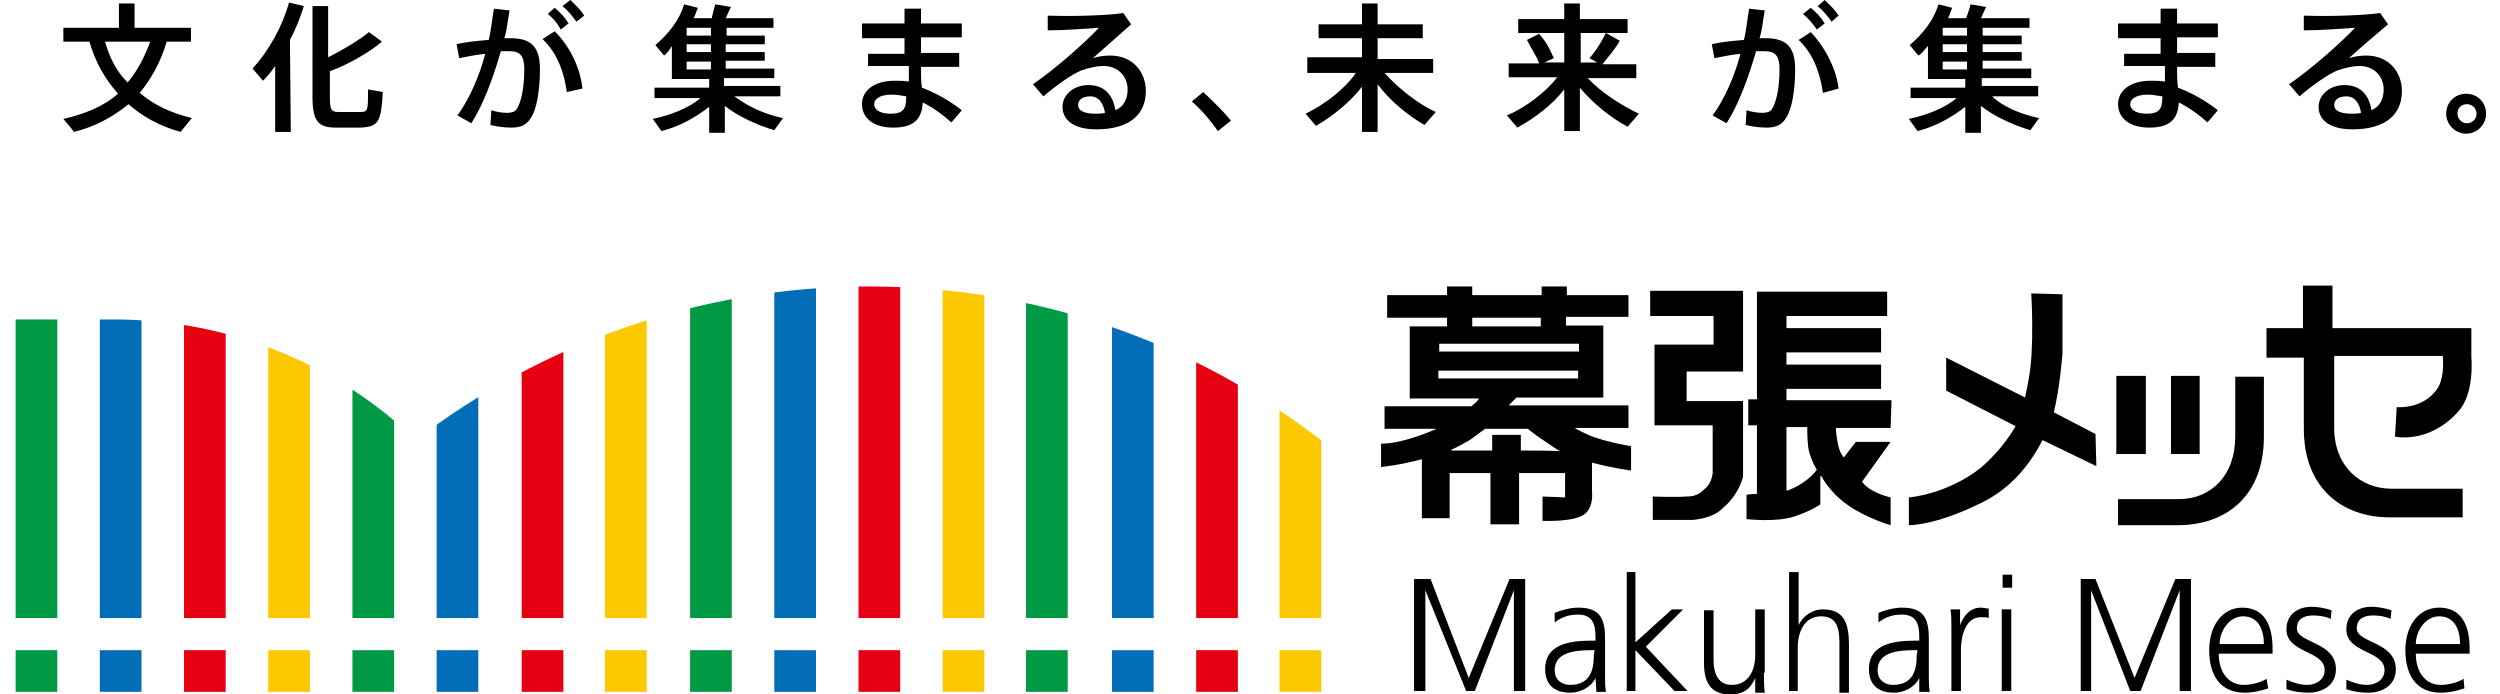 <?xml version="1.0" encoding="utf-8"?>
<!-- Generator: Adobe Illustrator 26.0.3, SVG Export Plug-In . SVG Version: 6.00 Build 0)  -->
<svg version="1.1" id="レイヤー_1" xmlns="http://www.w3.org/2000/svg" xmlns:xlink="http://www.w3.org/1999/xlink" x="0px"
	 y="0px" viewBox="0 0 288 80" style="enable-background:new 0 0 288 80;" xml:space="preserve">
<style type="text/css">
	.st0{fill:#009944;}
	.st1{fill:#036EB8;}
	.st2{fill:#E60012;}
	.st3{fill:#FCC800;}
	.st4{clip-path:url(#SVGID_00000092431415490074574170000010405096846140078015_);fill:#009944;}
	.st5{clip-path:url(#SVGID_00000130608228171167975250000008450765765425578924_);fill:#036EB8;}
	.st6{clip-path:url(#SVGID_00000018950306166334470910000006726839233930696625_);fill:#E60012;}
	.st7{clip-path:url(#SVGID_00000008131698414861336540000015587726206408913826_);fill:#FCC800;}
	.st8{clip-path:url(#SVGID_00000163780670773691859190000012624578129852811453_);fill:#009944;}
	.st9{clip-path:url(#SVGID_00000034798750371721203060000006311821029509205893_);fill:#036EB8;}
	.st10{clip-path:url(#SVGID_00000059291065210359148990000013189587433635823033_);fill:#E60012;}
	.st11{clip-path:url(#SVGID_00000015336727037596157270000001087833793250511503_);fill:#FCC800;}
	.st12{clip-path:url(#SVGID_00000022546657650937398590000015410115555075949196_);fill:#009944;}
	.st13{clip-path:url(#SVGID_00000102527179380170003000000012670758424022728073_);fill:#036EB8;}
	.st14{clip-path:url(#SVGID_00000080907455139080238700000017224062734698088343_);fill:#E60012;}
	.st15{clip-path:url(#SVGID_00000036248842759569092690000014130069583133233573_);fill:#FCC800;}
	.st16{clip-path:url(#SVGID_00000122714590444441574510000016903982455147503246_);fill:#009944;}
	.st17{clip-path:url(#SVGID_00000053533132752835466780000009783931010866670224_);fill:#036EB8;}
	.st18{clip-path:url(#SVGID_00000135681058911536043730000008239197462633233338_);fill:#E60012;}
	.st19{clip-path:url(#SVGID_00000158731298440999600390000009367395358453444999_);fill:#FCC800;}
</style>
<g id="レイヤー_1_00000133511111022019597190000012957386064205933185_">
</g>
<g id="レイヤー_2_00000008129454572375757210000005094459521875767993_">
	<g>
		<rect x="1.8" y="74.9" class="st0" width="4.8" height="4.8"/>
		<rect x="11.5" y="74.9" class="st1" width="4.8" height="4.8"/>
		<rect x="21.2" y="74.9" class="st2" width="4.8" height="4.8"/>
		<rect x="30.9" y="74.9" class="st3" width="4.8" height="4.8"/>
		<rect x="40.6" y="74.9" class="st0" width="4.8" height="4.8"/>
		<rect x="50.3" y="74.9" class="st1" width="4.8" height="4.8"/>
		<rect x="60.1" y="74.9" class="st2" width="4.8" height="4.8"/>
		<rect x="69.7" y="74.9" class="st3" width="4.8" height="4.8"/>
		<rect x="79.5" y="74.9" class="st0" width="4.8" height="4.8"/>
		<rect x="89.2" y="74.9" class="st1" width="4.8" height="4.8"/>
		<rect x="98.9" y="74.9" class="st2" width="4.8" height="4.8"/>
		<rect x="108.6" y="74.9" class="st3" width="4.8" height="4.8"/>
		<rect x="118.2" y="74.9" class="st0" width="4.8" height="4.8"/>
		<rect x="128.1" y="74.9" class="st1" width="4.8" height="4.8"/>
		<rect x="137.8" y="74.9" class="st2" width="4.8" height="4.8"/>
		<rect x="147.4" y="74.9" class="st3" width="4.8" height="4.8"/>
		<g>
			<g>
				<g>
					<g>
						<g>
							<defs>
								<path id="SVGID_1_" d="M47.9,50.7c-9-8.7-21.4-13.9-34.8-13.9c-4,0-11.4,0-11.4,0v34.4h150.6V50.8
									C137.8,39.6,119.8,33,100.1,33S62.3,39.7,47.9,50.7"/>
							</defs>
							<clipPath id="SVGID_00000026142357187130111610000004030903012137467828_">
								<use xlink:href="#SVGID_1_"  style="overflow:visible;"/>
							</clipPath>
							
								<rect x="1.8" y="30.5" style="clip-path:url(#SVGID_00000026142357187130111610000004030903012137467828_);fill:#009944;" width="4.8" height="40.8"/>
						</g>
					</g>
				</g>
			</g>
			<g>
				<g>
					<g>
						<g>
							<defs>
								<path id="SVGID_00000046337068534504333020000010044664794919833219_" d="M47.9,50.7c-9-8.7-21.4-13.9-34.8-13.9
									c-4,0-11.4,0-11.4,0v34.4h150.6V50.8C137.8,39.6,119.8,33,100.1,33S62.3,39.7,47.9,50.7"/>
							</defs>
							<clipPath id="SVGID_00000021810780880141095740000001017554341538757307_">
								<use xlink:href="#SVGID_00000046337068534504333020000010044664794919833219_"  style="overflow:visible;"/>
							</clipPath>
							
								<rect x="11.5" y="30.5" style="clip-path:url(#SVGID_00000021810780880141095740000001017554341538757307_);fill:#036EB8;" width="4.8" height="40.8"/>
						</g>
					</g>
				</g>
			</g>
			<g>
				<g>
					<g>
						<g>
							<defs>
								<path id="SVGID_00000096777699009988257760000014407504491788522389_" d="M47.9,50.7c-9-8.7-21.4-13.9-34.8-13.9
									c-4,0-11.4,0-11.4,0v34.4h150.6V50.8C137.8,39.6,119.8,33,100.1,33S62.3,39.7,47.9,50.7"/>
							</defs>
							<clipPath id="SVGID_00000111174254921688448630000007594060056188294331_">
								<use xlink:href="#SVGID_00000096777699009988257760000014407504491788522389_"  style="overflow:visible;"/>
							</clipPath>
							
								<rect x="21.2" y="30.5" style="clip-path:url(#SVGID_00000111174254921688448630000007594060056188294331_);fill:#E60012;" width="4.8" height="40.8"/>
						</g>
					</g>
				</g>
			</g>
			<g>
				<g>
					<g>
						<g>
							<defs>
								<path id="SVGID_00000116916313416649274210000005430799495016800164_" d="M47.9,50.7c-9-8.7-21.4-13.9-34.8-13.9
									c-4,0-11.4,0-11.4,0v34.4h150.6V50.8C137.8,39.6,119.8,33,100.1,33S62.3,39.7,47.9,50.7"/>
							</defs>
							<clipPath id="SVGID_00000129186080095587792480000012626973648811676549_">
								<use xlink:href="#SVGID_00000116916313416649274210000005430799495016800164_"  style="overflow:visible;"/>
							</clipPath>
							
								<rect x="30.9" y="30.5" style="clip-path:url(#SVGID_00000129186080095587792480000012626973648811676549_);fill:#FCC800;" width="4.8" height="40.8"/>
						</g>
					</g>
				</g>
			</g>
			<g>
				<g>
					<g>
						<g>
							<defs>
								<path id="SVGID_00000093169111760266489250000009644427073463333278_" d="M47.9,50.7c-9-8.7-21.4-13.9-34.8-13.9
									c-4,0-11.4,0-11.4,0v34.4h150.6V50.8C137.8,39.6,119.8,33,100.1,33S62.3,39.7,47.9,50.7"/>
							</defs>
							<clipPath id="SVGID_00000011737760071647580000000011055189807787588764_">
								<use xlink:href="#SVGID_00000093169111760266489250000009644427073463333278_"  style="overflow:visible;"/>
							</clipPath>
							
								<rect x="40.6" y="30.5" style="clip-path:url(#SVGID_00000011737760071647580000000011055189807787588764_);fill:#009944;" width="4.8" height="40.8"/>
						</g>
					</g>
				</g>
			</g>
			<g>
				<g>
					<g>
						<g>
							<defs>
								<path id="SVGID_00000109008333265688010820000000428863277598956673_" d="M47.9,50.7c-9-8.7-21.4-13.9-34.8-13.9
									c-4,0-11.4,0-11.4,0v34.4h150.6V50.8C137.8,39.6,119.8,33,100.1,33S62.3,39.7,47.9,50.7"/>
							</defs>
							<clipPath id="SVGID_00000029765766946363476880000017720047925908207777_">
								<use xlink:href="#SVGID_00000109008333265688010820000000428863277598956673_"  style="overflow:visible;"/>
							</clipPath>
							
								<rect x="50.3" y="30.5" style="clip-path:url(#SVGID_00000029765766946363476880000017720047925908207777_);fill:#036EB8;" width="4.8" height="40.8"/>
						</g>
					</g>
				</g>
			</g>
			<g>
				<g>
					<g>
						<g>
							<defs>
								<path id="SVGID_00000102543983088697465580000002294379022012031666_" d="M47.9,50.7c-9-8.7-21.4-13.9-34.8-13.9
									c-4,0-11.4,0-11.4,0v34.4h150.6V50.8C137.8,39.6,119.8,33,100.1,33S62.3,39.7,47.9,50.7"/>
							</defs>
							<clipPath id="SVGID_00000152222397807251253410000004352039054431638433_">
								<use xlink:href="#SVGID_00000102543983088697465580000002294379022012031666_"  style="overflow:visible;"/>
							</clipPath>
							
								<rect x="60.1" y="30.5" style="clip-path:url(#SVGID_00000152222397807251253410000004352039054431638433_);fill:#E60012;" width="4.8" height="40.8"/>
						</g>
					</g>
				</g>
			</g>
			<g>
				<g>
					<g>
						<g>
							<defs>
								<path id="SVGID_00000066509491505200835670000010755873780805701554_" d="M47.9,50.7c-9-8.7-21.4-13.9-34.8-13.9
									c-4,0-11.4,0-11.4,0v34.4h150.6V50.8C137.8,39.6,119.8,33,100.1,33S62.3,39.7,47.9,50.7"/>
							</defs>
							<clipPath id="SVGID_00000117679046655272545090000008581395820095980185_">
								<use xlink:href="#SVGID_00000066509491505200835670000010755873780805701554_"  style="overflow:visible;"/>
							</clipPath>
							
								<rect x="69.7" y="30.5" style="clip-path:url(#SVGID_00000117679046655272545090000008581395820095980185_);fill:#FCC800;" width="4.8" height="40.8"/>
						</g>
					</g>
				</g>
			</g>
			<g>
				<g>
					<g>
						<g>
							<defs>
								<path id="SVGID_00000003826286773789484150000005278107123126706353_" d="M47.9,50.7c-9-8.7-21.4-13.9-34.8-13.9
									c-4,0-11.4,0-11.4,0v34.4h150.6V50.8C137.8,39.6,119.8,33,100.1,33S62.3,39.7,47.9,50.7"/>
							</defs>
							<clipPath id="SVGID_00000007409921353412795370000013687223482426935699_">
								<use xlink:href="#SVGID_00000003826286773789484150000005278107123126706353_"  style="overflow:visible;"/>
							</clipPath>
							
								<rect x="79.5" y="30.5" style="clip-path:url(#SVGID_00000007409921353412795370000013687223482426935699_);fill:#009944;" width="4.8" height="40.8"/>
						</g>
					</g>
				</g>
			</g>
			<g>
				<g>
					<g>
						<g>
							<defs>
								<path id="SVGID_00000052084410444090024150000004923001143644689554_" d="M47.9,50.7c-9-8.7-21.4-13.9-34.8-13.9
									c-4,0-11.4,0-11.4,0v34.4h150.6V50.8C137.8,39.6,119.8,33,100.1,33S62.3,39.7,47.9,50.7"/>
							</defs>
							<clipPath id="SVGID_00000054976885570895943550000000893326522493858476_">
								<use xlink:href="#SVGID_00000052084410444090024150000004923001143644689554_"  style="overflow:visible;"/>
							</clipPath>
							
								<rect x="89.2" y="30.5" style="clip-path:url(#SVGID_00000054976885570895943550000000893326522493858476_);fill:#036EB8;" width="4.8" height="40.8"/>
						</g>
					</g>
				</g>
			</g>
			<g>
				<g>
					<g>
						<g>
							<defs>
								<path id="SVGID_00000182503230776315751040000001803979292473737914_" d="M47.9,50.7c-9-8.7-21.4-13.9-34.8-13.9
									c-4,0-11.4,0-11.4,0v34.4h150.6V50.8C137.8,39.6,119.8,33,100.1,33S62.3,39.7,47.9,50.7"/>
							</defs>
							<clipPath id="SVGID_00000012433556578406872320000001906926484313867963_">
								<use xlink:href="#SVGID_00000182503230776315751040000001803979292473737914_"  style="overflow:visible;"/>
							</clipPath>
							
								<rect x="98.9" y="30.5" style="clip-path:url(#SVGID_00000012433556578406872320000001906926484313867963_);fill:#E60012;" width="4.8" height="40.8"/>
						</g>
					</g>
				</g>
			</g>
			<g>
				<g>
					<g>
						<g>
							<defs>
								<path id="SVGID_00000010304042807199068270000012256993331546766754_" d="M47.9,50.7c-9-8.7-21.4-13.9-34.8-13.9
									c-4,0-11.4,0-11.4,0v34.4h150.6V50.8C137.8,39.6,119.8,33,100.1,33S62.3,39.7,47.9,50.7"/>
							</defs>
							<clipPath id="SVGID_00000152224144393926731270000010757344325003078286_">
								<use xlink:href="#SVGID_00000010304042807199068270000012256993331546766754_"  style="overflow:visible;"/>
							</clipPath>
							
								<rect x="108.6" y="30.5" style="clip-path:url(#SVGID_00000152224144393926731270000010757344325003078286_);fill:#FCC800;" width="4.8" height="40.8"/>
						</g>
					</g>
				</g>
			</g>
			<g>
				<g>
					<g>
						<g>
							<defs>
								<path id="SVGID_00000152249626296612212770000006149348576002504335_" d="M47.9,50.7c-9-8.7-21.4-13.9-34.8-13.9
									c-4,0-11.4,0-11.4,0v34.4h150.6V50.8C137.8,39.6,119.8,33,100.1,33S62.3,39.7,47.9,50.7"/>
							</defs>
							<clipPath id="SVGID_00000012435252074815626150000013848572207418842029_">
								<use xlink:href="#SVGID_00000152249626296612212770000006149348576002504335_"  style="overflow:visible;"/>
							</clipPath>
							
								<rect x="118.2" y="30.5" style="clip-path:url(#SVGID_00000012435252074815626150000013848572207418842029_);fill:#009944;" width="4.8" height="40.8"/>
						</g>
					</g>
				</g>
			</g>
			<g>
				<g>
					<g>
						<g>
							<defs>
								<path id="SVGID_00000005965740059285010770000015349920591739916958_" d="M47.9,50.7c-9-8.7-21.4-13.9-34.8-13.9
									c-4,0-11.4,0-11.4,0v34.4h150.6V50.8C137.8,39.6,119.8,33,100.1,33S62.3,39.7,47.9,50.7"/>
							</defs>
							<clipPath id="SVGID_00000049186903126419470060000017508960380710644896_">
								<use xlink:href="#SVGID_00000005965740059285010770000015349920591739916958_"  style="overflow:visible;"/>
							</clipPath>
							
								<rect x="128.1" y="30.5" style="clip-path:url(#SVGID_00000049186903126419470060000017508960380710644896_);fill:#036EB8;" width="4.8" height="40.8"/>
						</g>
					</g>
				</g>
			</g>
			<g>
				<g>
					<g>
						<g>
							<defs>
								<path id="SVGID_00000052818658848511381070000006761628912012833722_" d="M47.9,50.7c-9-8.7-21.4-13.9-34.8-13.9
									c-4,0-11.4,0-11.4,0v34.4h150.6V50.8C137.8,39.6,119.8,33,100.1,33S62.3,39.7,47.9,50.7"/>
							</defs>
							<clipPath id="SVGID_00000089560625479203644220000015723760240268230812_">
								<use xlink:href="#SVGID_00000052818658848511381070000006761628912012833722_"  style="overflow:visible;"/>
							</clipPath>
							
								<rect x="137.8" y="30.5" style="clip-path:url(#SVGID_00000089560625479203644220000015723760240268230812_);fill:#E60012;" width="4.8" height="40.8"/>
						</g>
					</g>
				</g>
			</g>
			<g>
				<g>
					<g>
						<g>
							<defs>
								<path id="SVGID_00000021825693930894156300000006435469954431962500_" d="M47.9,50.7c-9-8.7-21.4-13.9-34.8-13.9
									c-4,0-11.4,0-11.4,0v34.4h150.6V50.8C137.8,39.6,119.8,33,100.1,33S62.3,39.7,47.9,50.7"/>
							</defs>
							<clipPath id="SVGID_00000033365235576581947010000002905634971349961641_">
								<use xlink:href="#SVGID_00000021825693930894156300000006435469954431962500_"  style="overflow:visible;"/>
							</clipPath>
							
								<rect x="147.4" y="30.5" style="clip-path:url(#SVGID_00000033365235576581947010000002905634971349961641_);fill:#FCC800;" width="4.8" height="40.8"/>
						</g>
					</g>
				</g>
			</g>
		</g>
		<polygon points="162.9,66.7 164.8,66.7 169.2,78.1 173.9,66.7 175.7,66.7 175.7,79.6 174.4,79.6 174.4,68 174.4,68 169.9,79.6 
			168.9,79.6 164.2,68 164.2,68 164.2,79.6 162.9,79.6 		"/>
		<path d="M183.8,78.1L183.8,78.1c-0.5,1.1-1.8,1.7-2.9,1.7c-2.6,0-2.9-1.8-2.9-2.7c0-3.1,3.2-3.3,5.6-3.3h0.2v-0.5
			c0-1.6-0.5-2.5-2-2.5c-0.9,0-1.8,0.2-2.7,0.9v-1.1c0.7-0.3,1.8-0.6,2.7-0.6c2.3,0,3.1,1,3.1,3.5v4.2c0,0.9,0,1.3,0.1,2h-1.1
			L183.8,78.1L183.8,78.1z M183.7,74.9h-0.3c-1.9,0-4.3,0.2-4.3,2.3c0,1.2,0.9,1.7,1.8,1.7c2.7,0,2.7-2.5,2.7-3.4L183.7,74.9
			L183.7,74.9z"/>
		<polygon points="187.4,65.9 188.4,65.9 188.4,74 192.6,70.2 193.9,70.2 189.6,74.5 194.4,79.6 192.9,79.6 188.4,74.9 188.4,79.6 
			187.4,79.6 		"/>
		<path d="M203.2,77.5c0,0.7,0,1.4,0.1,2.3h-1.1v-1.7l0,0c-0.4,0.9-1,1.9-2.9,1.9c-2.3,0-3-1.5-3-3.6v-6.1h1.1V76
			c0,1.7,0.6,2.9,2.1,2.9c2,0,2.7-1.8,2.7-3.4v-5.3h1.1v7.3H203.2z"/>
		<path d="M206.1,65.9h1.1V72l0,0c0.5-1,1.5-1.8,2.8-1.8c2.5,0,3,1.7,3,4.1v5.5h-1.1V74c0-1.6-0.3-3-2.1-3c-2,0-2.7,1.9-2.7,3.6v5
			h-1V65.9L206.1,65.9z"/>
		<path d="M221.1,78.1L221.1,78.1c-0.5,1.1-1.8,1.7-2.9,1.7c-2.6,0-2.9-1.8-2.9-2.7c0-3.1,3.2-3.3,5.6-3.3h0.2v-0.5
			c0-1.6-0.5-2.5-2-2.5c-0.9,0-1.8,0.2-2.7,0.9v-1.1c0.7-0.3,1.8-0.6,2.7-0.6c2.3,0,3.1,1,3.1,3.5v4.2c0,0.9,0,1.3,0.1,2h-1.2V78.1
			L221.1,78.1z M220.9,74.9h-0.3c-1.9,0-4.3,0.2-4.3,2.3c0,1.2,0.9,1.7,1.8,1.7c2.7,0,2.7-2.5,2.7-3.4L220.9,74.9L220.9,74.9z"/>
		<path d="M224.8,72.3c0-1,0-1.4-0.1-2.1h1.1V72l0,0c0.4-1,1.1-2,2.4-2c0.3,0,0.6,0.1,0.9,0.1v1.1c-0.2-0.1-0.5-0.1-0.9-0.1
			c-1.7,0-2.3,2-2.3,3.8v4.7h-1.1L224.8,72.3L224.8,72.3z"/>
		<path d="M231.8,67.7h-1.1v-1.5h1.1V67.7z M230.6,70.2h1.1v9.4h-1.1V70.2z"/>
		<polygon points="239.7,66.7 241.4,66.7 245.9,78.1 250.6,66.7 252.4,66.7 252.4,79.6 251.1,79.6 251.1,68 251.1,68 246.6,79.6 
			245.4,79.6 240.9,68 240.9,68 240.9,79.6 239.7,79.6 		"/>
		<path d="M261.3,79.3c-0.9,0.3-1.8,0.5-2.7,0.5c-2.9,0-4.1-2.1-4.1-4.9s1.5-4.9,3.8-4.9c2.6,0,3.5,2.1,3.5,4.7v0.6h-6.2
			c0,2,1,3.6,2.9,3.6c0.9,0,2-0.3,2.6-0.7L261.3,79.3C261.2,79.3,261.3,79.3,261.3,79.3z M260.8,74.2c0-1.6-0.6-3.2-2.4-3.2
			c-1.6,0-2.7,1.7-2.7,3.2H260.8z"/>
		<path d="M263.4,78.3c0.7,0.3,1.5,0.6,2.4,0.6c1,0,2-0.6,2-1.7c0-2.3-4.4-1.9-4.4-4.7c0-1.8,1.4-2.6,2.9-2.6c0.5,0,1.4,0.1,2.3,0.4
			l-0.1,1c-0.6-0.3-1.4-0.4-2-0.4c-1.1,0-1.9,0.4-1.9,1.5c0,1.7,4.5,1.5,4.5,4.7c0,2-1.8,2.7-3.1,2.7c-0.9,0-1.7-0.1-2.6-0.4
			L263.4,78.3L263.4,78.3z"/>
		<path d="M270.3,78.3c0.7,0.3,1.5,0.6,2.4,0.6c1,0,2-0.6,2-1.7c0-2.3-4.4-1.9-4.4-4.7c0-1.8,1.4-2.6,2.9-2.6c0.5,0,1.4,0.1,2.3,0.4
			l-0.1,1c-0.6-0.3-1.4-0.4-2-0.4c-1.1,0-1.9,0.4-1.9,1.5c0,1.7,4.5,1.5,4.5,4.7c0,2-1.8,2.7-3.1,2.7c-0.9,0-1.7-0.1-2.6-0.4
			L270.3,78.3L270.3,78.3z"/>
		<path d="M283.9,79.3c-0.9,0.3-1.8,0.5-2.7,0.5c-2.9,0-4.1-2.1-4.1-4.9s1.5-4.9,3.9-4.9c2.6,0,3.5,2.1,3.5,4.7v0.6h-6.2
			c0,2,1,3.6,2.9,3.6c0.9,0,2-0.3,2.6-0.7L283.9,79.3L283.9,79.3z M283.4,74.2c0-1.6-0.6-3.2-2.4-3.2c-1.6,0-2.7,1.7-2.7,3.2H283.4z
			"/>
		<path d="M187.9,54.2v-2.8c0,0-2.6-0.4-4.7-1.2c-0.7-0.3-1.3-0.6-1.8-0.9h6.2v-2.6h-13.8c0.4-0.4,0.7-0.7,0.9-0.9h10v-8.3h-4.3v-1
			h7.2V34h-7.1v-1h-2.9v1h-8v-1h-2.9v1h-6.9v2.6h6.9v1h-4.3v8.3h8c-0.2,0.3-0.5,0.6-0.9,0.9h-10v2.6h6c-4.4,1.9-6.4,1.7-6.4,1.7v2.7
			c0,0,2.1-0.2,4.7-0.9v6.8h3.2v-5.2h4.7v5.9h3.3v-5.9h5.3v2.8l-2.6-0.1V60c0,0,3.9,0.2,5-0.9c0.9-0.9,0.7-2.4,0.7-2.4v-3.4
			C186.1,54,187.9,54.2,187.9,54.2 M169.6,37.6v-1h7.9v1H169.6z M175.2,51.9v-1.8h-3.3v1.8h-4.7v-0.1c0.7-0.3,1.4-0.7,2.1-1.1
			c0.6-0.4,1.2-0.9,1.8-1.3h4.9c0.7,0.6,1.9,1.4,3.4,2.4c0.1,0.1,0.3,0.1,0.4,0.2C179.9,51.9,175.2,51.9,175.2,51.9z M181.9,40.5
			h-16.1v-0.9h16.1V40.5z M181.8,43.6h-16.1v-0.9h16.1V43.6z"/>
		<path d="M200.8,54.9v-8.7h-6.5v-3.4h6.5v-9.3h-10.7v2.9h7.3v3.3h-6.8V46v3h6.7v5.5c0,0-0.1,1.2-0.9,1.8c-0.4,0.4-0.9,0.9-2.1,0.9
			c-1.4,0.1-3.9,0-3.9,0v2.7h4.5c0,0,2.4-0.1,3.6-1.4C200.4,56.9,200.8,54.9,200.8,54.9"/>
		<path d="M217.9,46.1h-12.1v-1.3h10.9V42h-10.9v-1.4h10.9v-2.8h-10.9v-1.4h11.6v-2.8h-15V46h-1v3h1v7.9c-0.7,0-1.2,0.1-1.2,0.1v2.8
			c0,0,3.4,0.4,5.5-0.3s3-1.4,3-1.4v-3.2l0.1-0.1c0,0,0.9,1.9,3.1,3.4c2.1,1.5,4.9,2.3,4.9,2.3v-3.2c0,0-1-0.2-1.9-0.7
			c-0.9-0.4-1.4-1.1-1.4-1.1l3.3-4.6h-4l-1.4,1.8c0,0-0.5-0.5-0.7-1.7c-0.1-0.5-0.2-1.2-0.2-1.7h6.3L217.9,46.1L217.9,46.1z
			 M208.4,52c0.4,1.4,0.9,2.1,0.9,2.1s-0.9,1.4-3.1,2.3c-0.1,0.1-0.3,0.1-0.4,0.1v-7.3h2.4C208.2,49.9,208.2,51.2,208.4,52"/>
		<path d="M241.4,50l-4.8-2.5c0.7-2.8,1-6.8,1-6.8v-6.8l-3.6-0.1c0,0,0.4,6.3-0.3,9.9c-0.1,0.7-0.3,1.4-0.4,2.1l-9.1-4.6V45l8,4.1
			c-0.9,1.5-2,3-3.9,4.7c-4,3.2-8.4,3.5-8.4,3.5v3.2c0,0,2.9,0.1,8.2-2.5c3.8-1.8,5.9-4.8,7.2-7.3l6.2,3L241.4,50L241.4,50z"/>
		<rect x="243.8" y="43.3" width="3.4" height="9"/>
		<rect x="250.1" y="43.3" width="3.3" height="9"/>
		<path d="M250.9,60.5c5.5,0,9.9-3.3,9.9-10.2v-6.9h-3.3v6.9c0,4.5-2.8,7.2-6.5,7.2h-7v3H250.9"/>
		<path d="M268.9,49.3V41h12.5c0.1,1,0.1,2.8-0.7,3.9c-1.7,2.3-4.6,2-4.6,2l-0.2,3.4c0,0,3.9,0.9,7.3-2.9c1.9-2.1,1.5-6.2,1.5-6.2
			v-3.4h-16v-4.9h-3.4v4.9h-4.2v3.4h4.3v8.2c0,6.8,4.4,10.2,9.9,10.2h8.4v-3.3h-8.2C271.9,56.3,268.9,53.7,268.9,49.3"/>
		<path d="M22.1,13.6l-1.3,1.6c-2.5-0.7-4.4-1.8-6-3.2c-1.7,1.4-3.8,2.6-6.3,3.2c0,0,0-0.1-1.2-1.5c2.6-0.6,4.7-1.5,6.3-2.9
			c-1.5-1.7-2.6-3.6-3.3-6h-3V3.2h6.4V0.4h1.8v2.8H22v1.6h-2.8c-0.7,2.4-1.8,4.3-3.1,5.9C17.6,12,19.6,13,22.1,13.6 M14.7,9.5
			c1.1-1.3,1.9-2.8,2.6-4.7h-5.2C12.6,6.6,13.4,8.2,14.7,9.5"/>
		<path d="M33.5,15.2h-1.8V7.6c-0.4,0.6-0.9,1.2-1.4,1.7l-1.2-1.4c1.9-2.1,3.4-4.8,4.2-7.6L35,0.7c-0.4,1.3-0.9,2.6-1.6,3.9
			L33.5,15.2C33.4,15.2,33.5,15.2,33.5,15.2z M44,4.8c-1.4,1.2-4,2.7-6,3.4v3c0,1.5,0.2,1.7,1,1.7c0.7,0,1.7,0,2.5,0
			c0.9,0,0.9-0.2,0.9-2.6l1.7,0.3c-0.2,3.5-0.5,4-2.6,4.1c-0.9,0-1.9,0-2.8,0c-2,0-2.7-0.7-2.7-3.5V0.7h1.8v5.9
			c1.8-0.9,3.6-2,4.7-2.9L44,4.8z"/>
		<path d="M56.3,4.6c0.3-1.2,0.4-2.5,0.6-3.6l1.8,0.2c-0.2,1.1-0.3,2.3-0.6,3.2c0.2,0,0.5,0,0.7,0c2.5,0,3.4,1.1,3.4,3.6
			s-0.4,4.6-1,5.5c-0.5,0.9-1.2,1.2-2.3,1.2c-0.7,0-1.6-0.1-2.4-0.3l0.1-1.7c0.6,0.2,1.3,0.3,1.8,0.3s0.9-0.1,1.1-0.4
			c0.5-0.7,0.9-2.4,0.9-4.6c0-1.6-0.5-2.1-1.7-2.1c-0.3,0-0.6,0-1,0c-0.9,3.1-2,6.1-3.4,8.3l-1.6-0.9c1.3-1.8,2.5-4.4,3.2-7.1
			c-1,0.1-2,0.3-3,0.5l-0.3-1.6C53.8,4.8,55.1,4.7,56.3,4.6 M67.1,10.2l-1.8,0.4c-0.3-2.1-1-4.4-2.8-6.1l1.4-0.9
			C65.9,5.6,66.9,8.2,67.1,10.2 M63.9,0.9c0.7,0.6,1.1,1,1.6,1.8l-0.9,0.7c-0.5-0.9-0.9-1.3-1.5-1.8L63.9,0.9z M65.7,0
			c0.6,0.6,1.1,1,1.6,1.8l-0.9,0.7c-0.5-0.7-0.9-1.2-1.6-1.8L65.7,0z"/>
		<path d="M90.2,13.6l-1,1.4c-2-0.6-4.2-1.6-5.7-2.8v3.1h-1.8v-3c-1.5,1.2-3.5,2.3-5.5,2.8l-1-1.4c1.9-0.4,4.1-1.2,5.5-2.4h-5.3
			v-1.2h6.3v-1h-4.3V8.4V8.1V5.3c-0.3,0.5-0.6,0.9-0.9,1.1l-1-1.2c1.5-1.3,2.8-2.9,3.3-4.7l1.6,0.4c-0.2,0.4-0.3,0.9-0.5,1.2h2.1
			c0.1-0.6,0.3-1.2,0.4-1.6l1.8,0.3c-0.2,0.4-0.4,0.9-0.6,1.3h5.5v1.1h-5.4v0.9h4.4v1h-4.5V6h4.5v1h-4.5v0.9h5.6V9h-5.8v0.9h6.5v1.2
			h-5.3C86.2,12.3,88.2,13.2,90.2,13.6 M81.9,3.2h-2.8v0.9h2.8V3.2z M81.9,5.1h-2.8V6h2.8V5.1z M81.9,7.1h-2.8V8h2.8V7.1z"/>
		<path d="M104.2,6.2c0-0.6,0-1.2,0-1.8h-4.9V2.7h4.9c0-0.6,0-1.2,0-1.7h1.9v1.7l0,0h4.7v1.6h-4.7c0,0.6,0,1.2,0,1.8h4.4v1.6h-4.4
			c0,0.9,0,1.7,0.1,2.4c1.6,0.6,3.2,1.5,4.6,2.6l-1.2,1.4c-1-0.9-2.1-1.7-3.3-2.3c-0.1,1.9-1,2.9-3.4,2.9s-3.6-1.2-3.6-2.7
			s1.3-2.7,3.8-2.7c0.5,0,1,0,1.6,0.1c0-0.5,0-1.2,0-1.8h-4.7V6.2H104.2z M102.7,10.9c-1.3,0-2,0.5-2,1.1s0.6,1.1,1.9,1.1
			c1.4,0,1.8-0.5,1.8-1.9v-0.1C103.9,11,103.2,10.9,102.7,10.9"/>
		<path d="M129.4,1.5l0.9,1.3c-1.3,1.2-3.3,2.9-4.4,3.9c0.6-0.2,1.3-0.3,2-0.3c2.6,0,4.1,1.9,4.1,4.1c0,2.7-1.9,4.4-5.7,4.4
			c-2.5,0-3.9-1-3.9-2.6c0-1.3,1.2-2.5,3-2.5s2.8,1.1,3.1,2.9c0.9-0.4,1.4-1.2,1.4-2.4c0-1.4-1-2.7-2.8-2.7c-0.7,0-1.6,0.2-2.5,0.5
			c-1.2,0.5-3,1.8-4.4,3L119,9.7c2.5-1.7,5.9-4.7,7.6-6.5c-1.4,0.1-4.2,0.3-5.9,0.3V1.8C123.4,1.9,127.5,1.8,129.4,1.5 M125.6,11.1
			c-0.9,0-1.4,0.4-1.4,1s0.6,1,2,1c0.4,0,0.7,0,1.1-0.1C127.1,11.9,126.6,11.1,125.6,11.1"/>
		<path d="M138.6,10.6c1.1,1,2.5,2.4,3.2,3.3l-1.5,1.2c-0.6-0.9-1.9-2.5-3-3.4L138.6,10.6z"/>
		<path d="M165.4,12.9l-1.3,1.5c-1.9-1.1-4-2.8-5.4-4.7v5.5h-1.8V10c-1.4,1.8-3.4,3.4-5.3,4.5l-1.2-1.4c2.1-1,4.5-2.8,5.8-4.7h-5.6
			V6.6h6.3V4.4h-5V2.8h5V0.4h1.8v2.4h5.2v1.6h-5.2v2.4h6.4v1.6h-5.6C161.1,10.2,163.4,12,165.4,12.9"/>
		<path d="M188.8,13.1l-1.3,1.5c-1.9-1-4-2.7-5.5-4.5v5h-1.8v-4.8c-1.4,1.8-3.4,3.3-5.4,4.4l-1.2-1.4c2.1-0.9,4.4-2.6,5.8-4.4h-5.6
			V7.3h3.5c-0.3-0.9-0.9-1.7-1.4-2.7l1.4-0.7c0.9,1,1.3,1.9,1.7,2.8l-1.1,0.5h2.3V3.8h-5.3V2.2h5.3V0.4h1.8v1.8h5.5v1.6h-5.4v3.4
			h1.9l-0.9-0.5c0.9-1,1.5-2.1,1.9-2.9l1.6,0.9c-0.5,0.9-1.2,1.7-2,2.7h3.9V9h-5.6C184.4,10.6,186.7,12.1,188.8,13.1"/>
		<path d="M200.9,4.6c0.3-1.2,0.4-2.5,0.6-3.6l1.8,0.2c-0.2,1.1-0.3,2.3-0.6,3.2c0.2,0,0.5,0,0.7,0c2.5,0,3.4,1.1,3.4,3.6
			s-0.4,4.6-1,5.5c-0.5,0.9-1.2,1.2-2.3,1.2c-0.7,0-1.6-0.1-2.4-0.3l0.1-1.7c0.6,0.2,1.3,0.3,1.8,0.3s0.9-0.1,1.1-0.4
			c0.5-0.7,0.9-2.4,0.9-4.6c0-1.6-0.5-2.1-1.7-2.1c-0.3,0-0.6,0-1,0c-0.9,3.1-2,6.1-3.4,8.3l-1.6-0.9c1.3-1.8,2.5-4.4,3.2-7.1
			c-1,0.1-2,0.3-3,0.5l-0.3-1.6C198.4,4.8,199.8,4.7,200.9,4.6 M211.8,10.2l-1.8,0.5c-0.3-2.1-1-4.4-2.8-6.1l1.4-0.9
			C210.4,5.6,211.6,8.2,211.8,10.2 M208.6,0.9c0.7,0.6,1.1,1,1.6,1.8l-0.9,0.7c-0.5-0.7-0.9-1.2-1.6-1.8L208.6,0.9z M210.2,0
			c0.6,0.6,1.1,1,1.6,1.8l-0.8,0.7c-0.5-0.7-0.9-1.2-1.6-1.8L210.2,0z"/>
		<path d="M234.9,13.6l-1,1.4c-2-0.6-4.2-1.6-5.7-2.8v3.1h-1.8v-3c-1.5,1.2-3.5,2.3-5.5,2.8l-1-1.4c1.9-0.4,4.1-1.2,5.5-2.4h-5.3
			v-1.2h6.3v-1h-4.3V8.4V8.1V5.3c-0.4,0.4-0.7,0.9-1.1,1.1l-1-1.2c1.5-1.3,2.8-2.9,3.3-4.7l1.6,0.4c-0.2,0.4-0.3,0.9-0.5,1.2h2.1
			c0.2-0.6,0.4-1.1,0.5-1.6l1.8,0.3c-0.2,0.4-0.4,0.9-0.6,1.3h5.6v1.1h-5.4v0.9h4.5v1h-4.5V6h4.5v1h-4.5v0.9h5.6V9h-5.7v0.9h6.5v1.2
			h-5.3C230.7,12.3,232.9,13.2,234.9,13.6 M226.6,3.2h-2.8v0.9h2.8V3.2z M226.6,5.1h-2.8V6h2.8V5.1z M226.6,7.1h-2.8V8h2.8V7.1z"/>
		<path d="M248.9,6.2c0-0.6,0-1.2,0-1.8h-4.9V2.7h4.9c0-0.6,0-1.2,0-1.7h1.9v1.7l0,0h4.7v1.6h-4.7c0,0.6,0,1.2,0,1.8h4.4v1.6h-4.4
			c0,0.9,0,1.7,0.1,2.4c1.6,0.6,3.2,1.5,4.6,2.6l-1.2,1.4c-1-0.9-2.1-1.7-3.3-2.3c-0.1,1.9-1,2.9-3.4,2.9s-3.6-1.2-3.6-2.7
			s1.3-2.7,3.8-2.7c0.5,0,1,0,1.6,0.1c0-0.5,0-1.2,0-1.8h-4.7V6.2H248.9z M247.4,10.9c-1.3,0-2,0.5-2,1.1s0.6,1.1,1.9,1.1
			c1.4,0,1.8-0.5,1.8-1.9v-0.1C248.4,11,247.9,10.9,247.4,10.9"/>
		<path d="M274.2,1.5l0.9,1.3c-1.3,1.1-3.3,2.8-4.5,3.9c0.6-0.2,1.3-0.3,2-0.3c2.6,0,4.1,1.9,4.1,4.1c0,2.7-1.9,4.4-5.7,4.4
			c-2.5,0-3.9-1-3.9-2.6c0-1.3,1.2-2.5,3-2.5s2.8,1.1,3.1,2.9c0.9-0.4,1.4-1.2,1.4-2.4c0-1.4-1-2.7-2.8-2.7c-0.7,0-1.6,0.2-2.5,0.5
			c-1.2,0.5-3,1.8-4.4,3l-1.2-1.4c2.5-1.7,5.9-4.7,7.6-6.5c-1.4,0.1-4.2,0.3-5.9,0.3V1.8C268,1.9,272.1,1.8,274.2,1.5 M270.3,11.1
			c-0.9,0-1.4,0.4-1.4,1s0.6,1,2,1c0.4,0,0.7,0,1.1-0.1C271.8,11.9,271.3,11.1,270.3,11.1"/>
		<path d="M286.4,13.1c0,1.2-1,2.3-2.3,2.3c-1.2,0-2.3-1-2.3-2.3s1-2.3,2.3-2.3C285.5,10.8,286.4,11.9,286.4,13.1L286.4,13.1z
			 M283.1,13.1c0,0.6,0.5,1.1,1.1,1.1s1.1-0.5,1.1-1.1s-0.5-1.1-1.1-1.1S283.1,12.4,283.1,13.1L283.1,13.1z"/>
	</g>
</g>
</svg>
